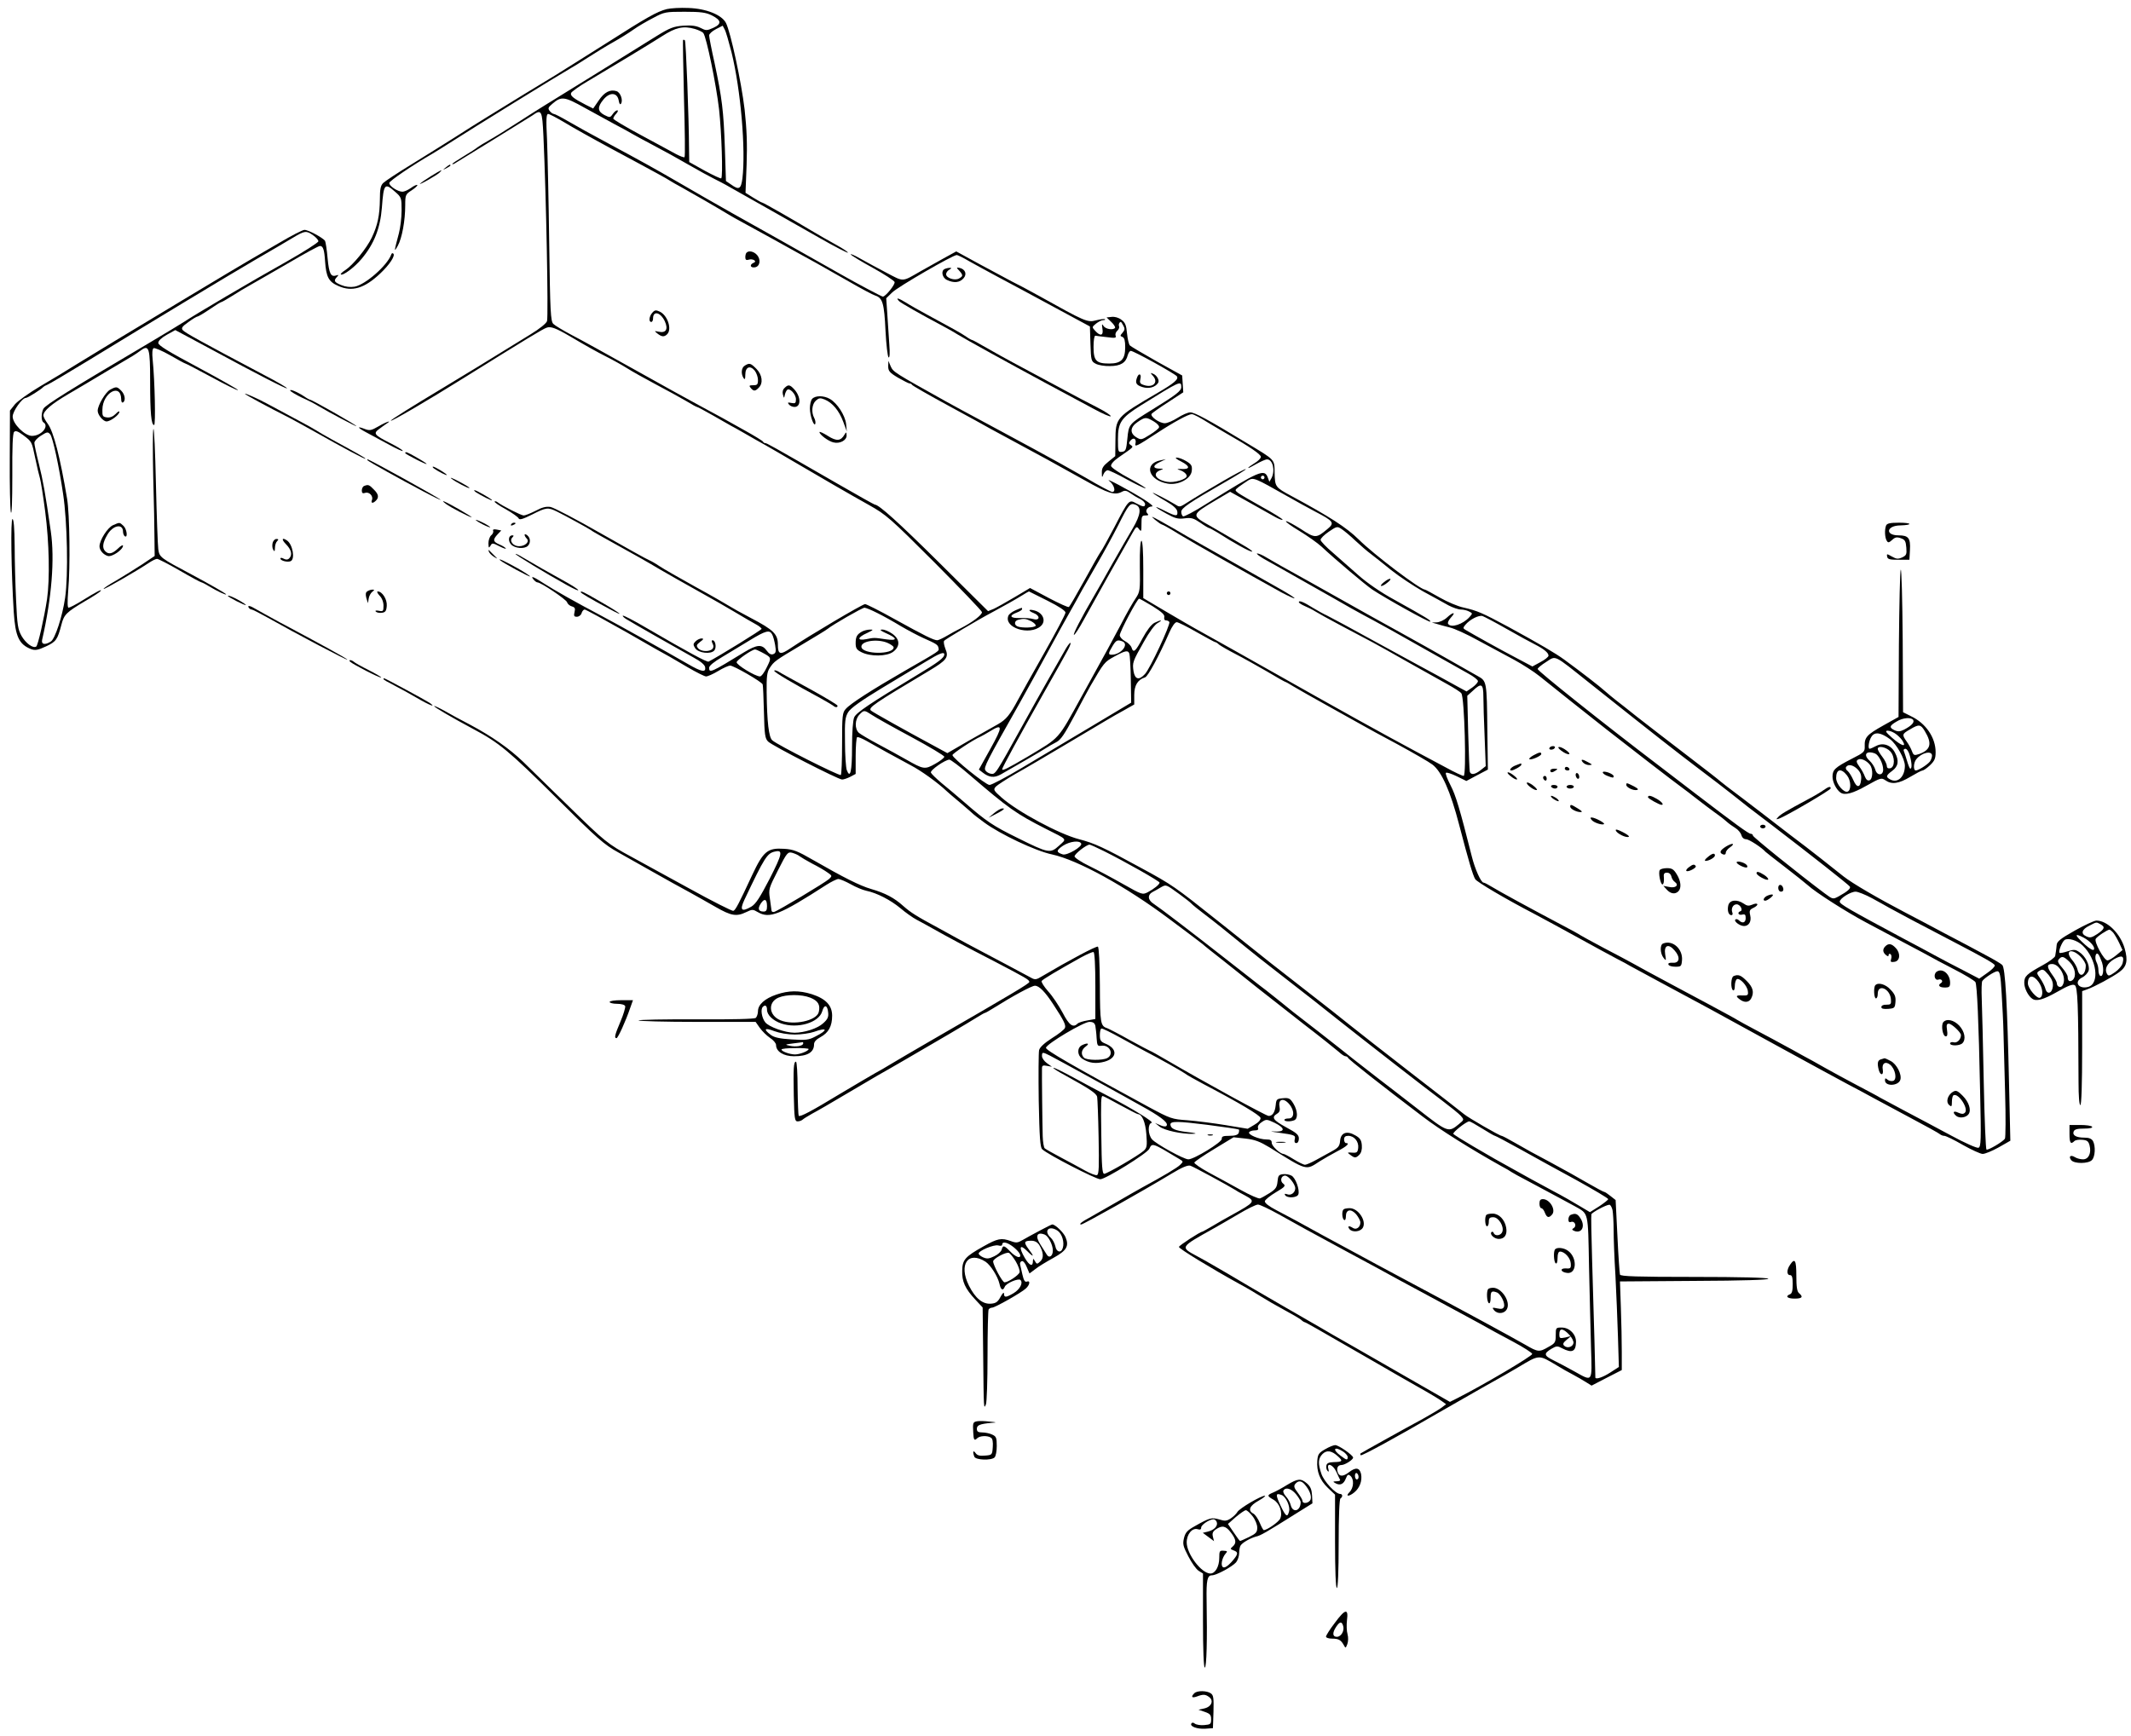 <?xml version="1.0" standalone="no"?>
<!DOCTYPE svg PUBLIC "-//W3C//DTD SVG 20010904//EN"
 "http://www.w3.org/TR/2001/REC-SVG-20010904/DTD/svg10.dtd">
<svg version="1.0" xmlns="http://www.w3.org/2000/svg"
 width="1178pt" height="960pt" viewBox="0 0 1178 960"
 preserveAspectRatio="xMidYMid meet">
<g transform="translate(0,960) scale(0.1,-0.1)"
fill="#000000" stroke="none">
<path d="M3687 9550 c-55 -14 -110 -45 -337 -190 -113 -71 -239 -151 -280
-176 -41 -25 -120 -73 -176 -107 -55 -34 -143 -88 -195 -120 -52 -32 -137 -85
-189 -119 -52 -33 -158 -99 -234 -146 -77 -47 -148 -94 -158 -104 -14 -14 -18
-34 -18 -90 -1 -87 -12 -143 -45 -212 -28 -59 -104 -152 -147 -180 -16 -10
-27 -21 -24 -23 10 -10 76 39 115 86 69 82 103 169 112 283 10 133 15 139 74
87 34 -30 35 -33 35 -103 0 -39 -7 -96 -15 -126 -27 -102 -28 -108 -6 -69 23
42 41 138 41 224 0 58 2 61 36 83 20 13 33 26 31 29 -3 3 -19 -4 -35 -16 -17
-12 -38 -21 -47 -21 -27 0 -76 33 -73 49 3 12 124 95 238 161 19 11 65 40 101
63 126 81 594 370 659 407 19 11 67 40 105 65 39 25 99 62 135 82 36 20 86 51
111 69 25 18 75 47 110 65 61 33 69 34 174 34 90 0 117 -4 150 -20 53 -27 56
-47 8 -69 -36 -16 -40 -16 -71 0 -24 12 -51 15 -95 12 -54 -4 -74 -12 -147
-57 -107 -67 -547 -340 -618 -383 -30 -18 -100 -63 -156 -99 -57 -37 -125 -79
-152 -94 -27 -15 -56 -33 -64 -39 -8 -7 -43 -30 -77 -50 -35 -21 -63 -40 -63
-42 0 -3 6 -2 13 2 37 22 406 250 429 265 52 37 55 31 62 -113 15 -323 28
-990 20 -1023 -3 -12 -41 -43 -92 -74 -194 -120 -403 -248 -497 -304 -150 -90
-275 -168 -275 -173 0 -8 213 117 400 234 361 225 439 272 461 280 23 9 52 -2
129 -47 93 -55 145 -84 200 -112 36 -18 88 -47 115 -64 28 -18 100 -58 160
-90 61 -32 135 -73 166 -91 31 -19 59 -34 62 -34 4 0 44 -22 90 -48 47 -27 91
-52 98 -56 8 -4 39 -21 70 -39 31 -18 87 -50 125 -71 38 -22 94 -54 124 -72
149 -88 355 -207 445 -257 94 -53 115 -71 360 -316 143 -144 261 -267 263
-275 3 -15 -55 -58 -118 -90 -19 -9 -53 -28 -75 -41 -22 -13 -46 -24 -53 -25
-20 0 -67 23 -237 117 -82 46 -156 83 -163 83 -14 0 -313 -177 -409 -242 -60
-41 -73 -38 -73 18 0 58 -23 81 -151 148 -52 27 -105 57 -119 66 -14 9 -97 57
-185 105 -88 49 -178 100 -200 115 -22 15 -47 29 -57 33 -9 3 -128 69 -265
147 -136 78 -262 144 -280 147 -23 4 -47 -2 -82 -21 -28 -14 -57 -26 -66 -26
-14 0 -118 53 -143 72 -7 6 -15 8 -18 5 -3 -3 24 -22 61 -42 37 -21 69 -44 72
-51 4 -10 22 -5 74 21 79 40 87 41 137 17 47 -23 174 -93 187 -102 11 -9 48
-29 190 -108 55 -30 118 -66 140 -79 37 -23 236 -136 330 -188 22 -12 81 -46
132 -76 50 -30 105 -62 122 -71 17 -9 31 -21 31 -25 0 -6 -242 -155 -293 -181
-9 -4 -110 50 -345 187 -68 40 -126 70 -129 67 -3 -2 6 -11 19 -19 28 -18 288
-166 373 -213 39 -21 61 -40 63 -53 5 -31 -20 -26 -96 18 -123 71 -386 218
-477 266 -149 79 -259 141 -318 179 -60 39 -77 45 -57 21 7 -8 16 -15 21 -15
19 0 159 -94 164 -110 3 -10 15 -20 27 -23 16 -5 19 -11 14 -31 -5 -21 -3 -26
13 -26 11 0 23 9 26 20 3 11 11 20 17 20 6 0 110 -57 232 -126 121 -70 227
-130 236 -134 8 -5 54 -31 101 -59 48 -28 94 -51 102 -51 9 0 39 13 67 30 28
17 58 30 66 30 20 0 174 -89 180 -104 2 -6 5 -75 7 -154 3 -125 6 -145 23
-162 23 -23 388 -210 409 -210 9 0 29 7 45 15 l30 16 0 99 c0 54 4 101 8 104
5 3 28 -7 53 -21 56 -32 155 -87 243 -134 58 -30 152 -98 200 -144 6 -6 40
-35 76 -65 36 -30 67 -58 70 -61 3 -3 30 -24 60 -46 88 -65 284 -158 375 -177
143 -31 407 -176 650 -358 94 -70 176 -132 183 -138 7 -7 61 -50 120 -96 59
-47 143 -114 187 -149 44 -35 157 -123 250 -196 94 -72 181 -142 196 -155 14
-13 30 -24 36 -24 6 0 13 -4 15 -9 3 -9 186 -153 413 -325 94 -72 270 -182
435 -274 25 -13 50 -28 55 -32 6 -4 48 -28 95 -52 152 -81 214 -115 255 -137
78 -44 73 -25 79 -336 4 -154 8 -355 11 -447 6 -195 11 -188 -93 -130 -37 21
-89 48 -115 61 -53 26 -55 37 -10 64 27 16 33 16 59 2 54 -28 75 -18 76 35 1
42 -36 80 -79 80 -32 0 -33 -1 -33 -42 0 -39 -3 -45 -40 -65 -51 -30 -58 -29
-127 11 -71 41 -351 193 -648 351 -121 65 -245 131 -275 148 -123 66 -298 161
-340 185 -25 13 -76 41 -113 60 -44 23 -67 41 -65 51 2 8 29 30 61 49 51 30
55 36 41 47 -20 14 -13 45 10 45 18 0 56 -47 56 -70 0 -24 -24 -42 -45 -33
-13 4 -16 3 -11 -5 11 -18 66 -15 73 4 9 24 -15 92 -38 104 -11 6 -32 10 -47
8 -23 -3 -27 -8 -30 -41 -3 -31 -10 -42 -43 -63 -22 -14 -47 -28 -54 -30 -7
-3 -55 18 -107 47 -51 28 -130 72 -176 96 -46 25 -81 50 -80 55 2 6 52 40 110
75 l107 65 65 -7 c53 -6 79 -16 134 -49 210 -131 199 -128 277 -77 22 14 66
39 98 56 53 27 71 45 47 45 -5 0 -10 9 -10 20 0 14 7 20 23 20 33 0 59 -32 55
-67 -3 -24 -7 -28 -33 -26 -28 2 -29 1 -11 -12 25 -19 31 -19 51 1 10 11 15
29 13 52 -2 28 -10 40 -35 54 -47 28 -81 16 -85 -29 -2 -29 -10 -39 -43 -57
-22 -12 -62 -34 -89 -49 -27 -15 -55 -27 -62 -27 -8 0 -36 14 -62 30 -27 17
-53 30 -57 30 -18 0 -65 43 -65 61 0 15 -7 19 -30 19 -40 0 -103 27 -95 40 3
5 17 10 30 10 17 0 23 4 19 14 -3 9 5 22 21 32 25 17 28 16 71 -4 61 -30 59
-52 -3 -48 -27 2 -16 -1 22 -6 94 -13 98 -15 92 -38 -3 -13 0 -20 9 -20 8 0
14 10 14 25 0 20 -12 31 -70 62 -73 40 -83 55 -51 75 15 9 18 19 14 40 -8 42
23 50 54 13 31 -36 28 -80 -4 -79 -13 0 -23 -3 -23 -8 0 -9 31 -11 54 -2 22 8
20 52 -4 92 -18 29 -25 33 -58 30 -34 -3 -37 -6 -40 -38 -4 -39 -17 -60 -39
-60 -14 0 -359 189 -559 306 -51 30 -94 54 -97 54 -2 0 -52 27 -111 59 -58 33
-115 62 -125 66 -38 12 -40 27 -41 238 -1 120 -5 209 -11 213 -8 5 -162 -77
-309 -164 -31 -19 -39 -20 -60 -8 -110 59 -170 91 -265 141 -60 32 -123 65
-140 75 -16 9 -61 34 -100 55 -130 70 -160 89 -202 126 -50 45 -99 71 -178 94
-62 18 -151 63 -320 160 -85 49 -109 59 -160 62 -92 6 -115 -13 -177 -145 -73
-157 -92 -194 -104 -198 -5 -3 -118 54 -250 127 -131 72 -273 149 -314 172
-130 70 -147 84 -342 275 -105 103 -221 215 -256 250 -76 73 -173 141 -293
205 -47 24 -111 59 -142 77 -31 17 -57 29 -57 26 0 -6 94 -61 215 -126 145
-77 197 -121 458 -379 230 -229 267 -261 345 -304 48 -27 125 -70 172 -97 110
-62 151 -85 225 -125 33 -18 96 -54 140 -79 87 -50 116 -55 170 -29 33 16 37
16 64 0 65 -38 122 -15 378 150 28 18 59 33 67 33 9 0 40 -13 69 -29 28 -16
67 -32 86 -36 59 -12 135 -52 188 -96 28 -24 69 -53 90 -64 21 -11 63 -34 93
-51 78 -44 173 -95 340 -181 170 -89 190 -100 190 -112 0 -9 -89 -62 -555
-331 -88 -51 -182 -106 -210 -123 -27 -17 -68 -40 -90 -52 -22 -12 -107 -63
-190 -112 -160 -97 -222 -130 -230 -122 -2 3 -5 71 -6 152 0 81 -4 147 -9 147
-13 0 -15 -37 -12 -188 3 -126 5 -142 21 -142 9 0 21 4 27 9 5 5 29 20 54 34
25 13 108 61 185 107 77 45 156 92 175 103 19 10 89 51 155 89 66 39 174 102
240 140 66 39 137 81 157 94 21 13 40 24 43 24 3 0 22 11 43 24 110 69 215
126 233 126 23 0 56 -33 102 -104 57 -87 70 -113 64 -129 -3 -9 -36 -35 -72
-57 -42 -27 -67 -50 -71 -66 -3 -13 -4 -139 -2 -280 4 -203 8 -258 19 -268 30
-29 297 -166 321 -166 29 0 259 143 271 168 16 34 15 35 166 -56 23 -14 23
-14 5 -32 -17 -17 -91 -61 -209 -125 -22 -12 -85 -48 -140 -80 -55 -32 -120
-69 -145 -83 -52 -28 -69 -42 -53 -42 11 0 332 180 501 282 56 34 88 47 102
43 17 -5 208 -109 250 -135 8 -6 32 -19 53 -30 59 -32 56 -36 -78 -110 -27
-15 -74 -41 -103 -59 -29 -17 -54 -31 -56 -31 -11 0 -128 -76 -129 -84 -2 -9
179 -119 333 -204 36 -19 90 -51 120 -70 30 -19 89 -53 130 -75 41 -22 82 -46
91 -53 8 -8 18 -14 20 -14 5 0 48 -24 384 -218 72 -42 180 -104 240 -138 61
-34 121 -70 134 -80 l25 -18 -27 -20 c-15 -11 -61 -38 -102 -61 -97 -52 -339
-187 -344 -191 -2 -2 -2 -7 1 -10 6 -5 201 102 423 231 50 29 162 93 250 143
88 49 176 99 195 111 122 73 114 72 215 12 28 -17 68 -40 90 -51 22 -12 54
-30 71 -41 l32 -20 83 43 84 43 0 100 c0 55 -2 165 -5 245 l-5 145 413 3 c269
1 411 6 407 12 -4 6 -155 10 -411 10 -315 0 -406 3 -409 13 -2 6 -9 102 -14
212 l-10 200 -28 22 c-16 13 -31 23 -35 23 -4 0 -45 22 -90 48 -46 27 -139 79
-208 116 -69 36 -156 84 -193 106 -38 22 -72 40 -76 40 -11 0 -186 101 -208
120 -10 9 -142 111 -293 228 -151 117 -304 237 -340 266 -36 29 -139 111 -230
181 -180 140 -201 156 -495 391 -241 192 -255 202 -425 294 -212 116 -260 138
-345 160 -111 29 -338 151 -428 230 -45 40 -47 44 -32 61 9 9 58 41 108 70 51
28 172 100 270 158 256 152 256 153 325 191 l62 35 0 52 c0 54 19 85 60 98 16
5 76 116 134 248 15 34 31 57 41 57 8 0 58 -25 110 -55 53 -30 99 -55 102 -55
4 0 14 -6 22 -14 9 -7 50 -31 91 -52 41 -21 119 -65 173 -96 53 -32 100 -58
102 -58 3 0 22 -11 43 -24 20 -12 116 -67 212 -120 96 -54 182 -102 190 -106
8 -5 87 -48 175 -95 88 -48 175 -98 193 -112 51 -38 100 -148 148 -333 53
-203 76 -280 89 -301 10 -16 169 -110 325 -191 47 -25 156 -84 243 -132 87
-48 184 -101 215 -117 32 -16 64 -34 72 -39 13 -7 273 -148 445 -240 33 -18
197 -108 365 -200 168 -92 346 -189 395 -215 50 -26 113 -60 140 -75 28 -15
120 -64 205 -110 85 -45 159 -86 164 -91 6 -5 16 -9 24 -9 8 0 54 -22 102 -50
48 -27 98 -50 110 -50 13 0 52 16 88 36 l65 37 -7 306 c-10 456 -21 651 -38
666 -7 7 -49 32 -93 55 -44 24 -147 79 -230 122 -82 44 -177 94 -210 111 -155
81 -294 162 -345 202 -91 72 -175 139 -206 162 -66 50 -112 85 -170 130 -34
27 -115 88 -180 138 -66 49 -121 92 -124 95 -3 4 -88 70 -190 148 -102 78
-224 172 -271 209 -47 38 -100 79 -118 93 -18 14 -44 36 -59 49 -27 25 -132
106 -225 174 -48 35 -133 85 -307 180 -147 79 -172 90 -250 108 -30 6 -89 31
-131 55 -42 24 -79 44 -82 44 -26 0 -284 195 -367 278 -66 65 -162 127 -370
239 -91 49 -92 51 -94 128 -1 77 6 69 -155 166 -213 129 -287 169 -311 169
-14 0 -45 -14 -70 -30 -25 -16 -57 -30 -71 -30 -30 0 -82 37 -73 52 4 5 44 34
91 64 l84 55 -3 46 -3 47 -139 77 c-76 43 -144 83 -150 89 -6 6 -13 36 -16 67
-4 45 -10 60 -31 75 -15 12 -37 18 -54 16 l-28 -3 26 -25 c14 -13 23 -28 21
-32 -9 -15 -53 -8 -64 10 -9 14 -10 11 -6 -15 7 -39 -11 -44 -40 -12 -19 21
-18 21 5 40 13 10 30 19 39 19 8 0 13 2 10 5 -3 3 -25 0 -49 -6 -48 -13 -59
-8 -319 137 -52 29 -118 64 -147 78 -28 15 -109 58 -179 96 l-128 70 -71 -39
c-38 -21 -95 -53 -125 -70 -106 -61 -92 -60 -188 -10 -48 25 -114 61 -146 79
-33 19 -57 29 -53 23 4 -6 58 -39 122 -74 63 -35 117 -70 120 -78 5 -13 -50
-81 -65 -81 -6 0 -144 73 -235 125 -271 153 -465 263 -595 335 -85 48 -220
125 -300 172 -131 76 -209 119 -380 211 -110 59 -166 90 -232 128 -36 21 -71
39 -76 39 -5 0 -16 7 -23 16 -11 14 -10 20 14 40 50 43 66 41 179 -22 57 -31
132 -72 168 -92 36 -19 79 -42 95 -52 17 -10 71 -39 120 -65 50 -26 135 -73
190 -105 55 -32 118 -66 140 -77 22 -11 63 -32 90 -48 153 -86 368 -208 498
-282 82 -47 151 -82 154 -80 2 3 -26 22 -64 43 -37 20 -99 56 -138 79 -103 62
-266 155 -272 155 -3 0 -25 12 -49 27 l-43 27 6 156 c4 113 1 195 -11 305 -18
152 -77 426 -103 478 -23 45 -110 80 -208 83 -44 2 -97 -1 -118 -6z m357 -240
c51 -208 79 -537 60 -697 -8 -59 -19 -65 -63 -33 l-28 19 -6 183 c-7 207 -16
276 -57 470 -17 75 -30 144 -30 152 0 9 17 24 38 35 l37 19 11 -21 c7 -12 23
-69 38 -127z m-203 130 c20 -6 42 -16 47 -23 17 -21 71 -283 87 -422 14 -128
22 -371 12 -381 -2 -3 -43 16 -91 42 l-86 48 -1 70 c-1 178 -17 597 -23 603
-3 3 -8 4 -10 2 -2 -2 1 -148 5 -323 5 -175 7 -322 3 -325 -3 -3 -24 5 -47 17
-23 13 -111 60 -194 105 -84 45 -153 86 -153 91 0 5 7 18 17 28 9 10 11 18 5
18 -6 0 -17 -9 -25 -21 -14 -20 -16 -20 -46 -5 -38 20 -40 44 -5 86 35 42 76
39 84 -5 3 -19 8 -26 13 -18 12 19 -3 62 -25 69 -35 11 -67 -5 -98 -51 l-31
-45 -42 21 c-68 35 -86 50 -80 65 3 7 44 37 92 65 112 66 349 209 411 249 76
49 117 58 181 40z m-722 -516 c42 -26 162 -93 266 -149 105 -56 217 -117 250
-135 33 -18 65 -36 70 -40 6 -4 35 -21 65 -37 58 -32 198 -113 259 -150 20
-12 43 -25 51 -29 8 -4 96 -53 195 -107 99 -55 205 -114 235 -130 30 -17 111
-63 180 -102 69 -40 135 -75 148 -79 41 -13 50 -43 57 -194 4 -78 12 -145 17
-148 6 -4 8 23 4 72 -3 44 -8 119 -11 167 l-6 88 33 32 c31 31 335 207 357
207 5 0 36 -15 68 -34 32 -18 105 -58 163 -89 58 -31 195 -104 305 -164 l200
-108 3 -96 c3 -92 4 -97 29 -110 14 -8 50 -14 79 -13 58 0 88 18 98 60 4 13
11 24 17 24 16 0 246 -127 255 -141 10 -16 -14 -37 -108 -92 -231 -135 -231
-136 -232 -265 l-1 -84 -37 -30 c-30 -24 -38 -37 -37 -61 0 -29 1 -30 9 -9 5
12 16 22 23 22 8 0 55 -22 105 -50 50 -27 97 -50 104 -50 7 0 -32 24 -87 54
-55 29 -101 60 -103 69 -2 10 14 29 43 49 84 58 82 56 66 67 -12 8 -12 12 -2
25 17 20 34 10 28 -15 -6 -23 5 -18 118 56 93 61 174 105 193 105 11 0 44 -18
107 -57 11 -7 49 -29 85 -50 127 -72 190 -115 190 -129 0 -8 -16 -24 -35 -35
-19 -12 -35 -23 -35 -26 0 -3 20 7 44 21 25 14 51 26 60 26 32 0 46 -62 25
-103 l-12 -21 -8 22 c-19 52 -44 41 -342 -145 -64 -41 -122 -71 -127 -68 -6 3
-10 15 -10 25 0 21 45 51 238 162 68 39 121 72 119 74 -5 6 -210 -112 -344
-197 -20 -12 -26 -12 -45 1 -41 25 -133 73 -125 64 4 -4 36 -25 70 -44 42 -24
63 -43 65 -58 4 -28 -7 -28 -68 3 -69 35 -63 24 8 -15 47 -26 64 -31 100 -26
37 5 50 1 87 -24 24 -17 46 -30 50 -30 3 0 22 -11 43 -23 94 -60 179 -107 193
-107 8 0 -17 18 -56 40 -38 22 -77 45 -85 50 -8 5 -48 28 -88 51 -109 61 -109
61 30 144 l78 46 97 -54 c54 -30 119 -67 146 -82 26 -15 47 -23 47 -18 0 4
-51 36 -113 70 -61 34 -121 69 -132 77 -20 16 -20 16 4 35 14 10 37 26 51 35
30 17 33 16 215 -87 44 -25 114 -64 156 -86 102 -53 108 -62 67 -96 -62 -52
-68 -52 -147 0 -40 25 -76 45 -82 43 -5 -2 28 -26 73 -53 46 -28 101 -67 123
-87 78 -73 241 -210 280 -237 72 -48 316 -184 321 -178 6 6 -17 20 -200 122
-72 39 -150 93 -195 133 -42 37 -106 94 -143 126 -38 32 -68 64 -68 71 0 8 20
28 45 45 44 30 47 31 71 15 14 -9 49 -38 77 -65 29 -27 66 -59 84 -72 17 -13
68 -53 112 -89 45 -36 125 -89 178 -119 54 -29 117 -64 140 -77 23 -12 54 -23
68 -23 15 0 35 -5 46 -11 20 -10 20 -11 2 -31 -36 -40 -103 -62 -118 -37 -4 6
3 21 16 35 30 32 11 31 -23 -1 -15 -14 -40 -25 -55 -26 l-28 -1 25 -7 c14 -5
47 -13 73 -20 27 -6 99 -39 160 -73 62 -33 150 -81 197 -106 46 -25 110 -66
141 -91 31 -25 103 -83 160 -128 57 -45 152 -120 211 -167 115 -90 364 -283
426 -328 20 -15 42 -31 47 -36 18 -15 127 -97 149 -112 11 -8 30 -23 41 -33
11 -10 33 -26 48 -35 15 -9 30 -27 33 -39 4 -14 14 -23 26 -23 16 0 87 -46
108 -70 3 -3 50 -40 106 -83 55 -42 112 -88 127 -101 42 -39 213 -148 322
-206 55 -29 154 -82 220 -117 66 -35 127 -67 135 -72 8 -5 66 -36 128 -68 63
-32 117 -65 122 -73 9 -18 18 -210 26 -607 6 -268 5 -303 -9 -309 -9 -3 -73
25 -154 69 -76 41 -187 100 -248 132 -60 32 -123 66 -140 75 -16 10 -75 41
-130 70 -55 29 -134 72 -175 95 -41 24 -100 56 -130 72 -30 17 -75 42 -100 55
-25 14 -90 49 -145 78 -55 29 -104 56 -110 60 -5 4 -75 42 -155 85 -80 43
-176 94 -215 115 -108 58 -166 89 -210 114 -22 12 -94 51 -160 85 -66 35 -124
67 -130 71 -5 4 -50 29 -100 55 -178 94 -350 188 -387 211 -21 13 -42 24 -47
24 -14 0 -48 76 -65 145 -67 266 -89 338 -117 392 -18 35 -30 66 -26 70 4 4
31 -5 60 -19 l53 -26 60 32 59 31 -3 215 c-3 277 -3 274 -55 303 -23 13 -96
55 -162 92 -66 38 -181 102 -255 143 -74 41 -153 85 -175 97 -260 146 -458
257 -495 277 -25 14 -61 35 -80 46 -19 12 -42 22 -50 22 -8 0 8 -13 35 -29 28
-15 133 -75 234 -132 101 -57 214 -121 250 -142 36 -20 92 -51 123 -67 32 -17
151 -83 265 -148 115 -65 232 -131 261 -147 28 -15 52 -34 52 -41 0 -7 -14
-23 -31 -35 l-32 -22 -46 25 c-25 14 -75 41 -111 61 -36 19 -182 99 -325 177
-143 79 -273 149 -290 157 -16 7 -50 26 -75 41 -54 34 -80 44 -80 33 0 -5 15
-14 33 -22 17 -7 43 -20 57 -29 14 -9 79 -45 145 -80 66 -35 143 -76 170 -90
28 -15 118 -65 200 -112 83 -47 180 -101 216 -121 36 -20 71 -42 77 -50 18
-21 29 -457 13 -457 -7 0 -52 21 -99 47 -48 26 -121 65 -163 87 -207 111 -398
217 -839 466 -103 58 -227 128 -335 188 -55 30 -153 87 -217 125 l-118 70 0
159 c0 99 -4 158 -10 158 -6 0 -10 -52 -9 -140 2 -134 1 -142 -23 -178 -14
-20 -52 -86 -83 -147 -32 -60 -66 -123 -75 -140 -9 -16 -72 -131 -140 -254
-136 -247 -117 -225 -300 -335 -109 -64 -140 -80 -140 -69 0 9 95 183 225 413
67 118 130 230 139 248 29 56 10 47 -21 -10 -16 -29 -57 -100 -90 -158 -33
-58 -96 -170 -140 -250 -152 -275 -150 -272 -176 -268 -11 2 -25 10 -30 19
-10 16 6 47 191 374 42 75 96 173 187 340 21 39 58 106 83 150 25 44 59 105
75 135 17 30 57 100 89 155 32 55 81 145 109 200 59 118 66 126 97 114 33 -13
28 -55 -16 -130 -21 -35 -71 -122 -112 -194 -40 -71 -87 -155 -105 -185 -67
-114 -116 -210 -108 -210 5 0 29 37 54 83 50 91 227 407 267 476 23 41 26 43
38 26 13 -17 14 -14 14 28 0 42 2 47 22 47 17 0 19 3 10 12 -14 14 2 38 27 38
9 0 -11 17 -44 38 -82 52 -226 128 -192 102 27 -22 37 -60 15 -60 -6 0 -73 35
-147 79 -75 43 -201 113 -281 156 -80 43 -163 88 -185 100 -22 12 -80 43 -130
70 -49 26 -128 69 -175 95 -285 159 -292 163 -306 194 l-13 31 -1 -30 c0 -26
7 -35 54 -63 30 -17 59 -32 64 -32 6 0 12 -4 14 -8 2 -4 92 -56 201 -115 109
-59 214 -117 233 -128 20 -11 75 -41 122 -66 131 -70 242 -131 394 -216 135
-76 170 -87 210 -66 16 9 26 7 47 -8 14 -10 38 -25 54 -32 15 -8 27 -20 27
-28 0 -18 -12 -16 -49 4 -40 23 -42 20 -121 -132 -35 -66 -68 -127 -75 -135
-6 -8 -47 -79 -90 -158 -43 -78 -82 -145 -86 -148 -5 -3 -55 20 -112 50 l-103
55 -84 -50 c-47 -28 -99 -57 -116 -65 l-32 -13 -267 265 c-231 229 -337 324
-359 324 -3 0 -96 52 -207 116 -377 217 -390 224 -399 224 -5 0 -10 4 -12 8
-1 4 -50 34 -108 66 -58 32 -112 62 -120 67 -8 4 -62 34 -120 65 -58 31 -222
122 -365 202 -143 80 -298 166 -345 190 -47 25 -92 52 -101 61 -15 14 -18 66
-23 446 -3 237 -9 494 -12 573 -6 112 -4 142 6 142 7 0 47 -21 89 -46z m3091
-1125 c9 -16 8 -24 -5 -39 -14 -16 -14 -18 0 -23 11 -5 15 -21 15 -57 0 -67
-22 -90 -88 -90 -72 0 -87 15 -87 92 0 36 4 62 10 62 6 -1 34 -5 64 -8 45 -6
53 -5 48 8 -3 8 1 20 9 27 8 7 13 18 10 25 -4 10 2 24 10 24 2 0 8 -9 14 -21z
m320 -339 c0 -21 -26 -42 -161 -125 -130 -80 -129 -80 -137 -160 -6 -62 -9
-70 -29 -73 -22 -3 -23 0 -23 69 0 94 17 119 129 189 214 133 221 137 221 100z
m-152 -190 c19 -11 32 -26 29 -33 -2 -7 -25 -25 -51 -41 -46 -29 -49 -29 -74
-14 -38 23 -35 57 7 85 41 28 47 28 89 3z m612 -310 c0 -5 -4 -10 -10 -10 -5
0 -10 5 -10 10 0 6 5 10 10 10 6 0 10 -4 10 -10z m-1200 -681 c64 -32 100 -56
100 -66 0 -9 -53 -109 -117 -222 -64 -113 -130 -231 -146 -261 -45 -84 -65
-108 -110 -134 -23 -13 -95 -54 -161 -91 l-119 -69 -81 44 c-147 79 -331 182
-341 191 -17 16 12 36 322 221 97 58 109 74 89 121 -7 19 -11 38 -7 44 6 8
179 112 270 160 65 35 122 67 161 91 19 12 36 22 38 22 1 0 47 -23 102 -51z
m582 -31 c51 -32 68 -48 64 -60 -2 -11 1 -18 9 -18 8 0 16 -4 19 -9 8 -12
-108 -261 -135 -288 -33 -36 -55 -30 -63 16 -7 48 -5 53 58 164 28 51 60 94
75 102 34 19 18 19 -18 1 -18 -10 -41 -41 -65 -85 -39 -74 -51 -84 -61 -51 -4
11 -20 27 -36 35 -16 9 -29 23 -29 33 0 19 97 202 107 202 3 0 37 -19 75 -42z
m-1523 -37 c31 -15 90 -48 131 -73 41 -24 98 -54 125 -66 72 -32 80 -37 83
-55 4 -18 10 -13 -188 -127 -180 -104 -299 -180 -325 -210 -18 -20 -20 -36
-20 -190 0 -93 -3 -171 -7 -175 -7 -7 -351 166 -379 192 -19 16 -29 100 -31
265 -1 88 2 112 17 135 24 36 27 39 180 130 72 43 135 81 140 86 25 21 191
117 204 117 7 0 39 -13 70 -29z m3481 -89 c63 -36 133 -74 155 -85 49 -25 75
-46 75 -62 0 -7 -20 -23 -45 -36 l-44 -24 -98 52 c-84 44 -222 121 -273 151
-13 8 -13 11 0 27 25 30 74 55 95 49 11 -4 72 -36 135 -72z m-4062 -29 c6 -10
13 -37 17 -60 6 -36 4 -44 -11 -50 -12 -4 -23 2 -36 20 -26 36 -53 34 -124 -9
-184 -113 -194 -117 -194 -86 0 11 27 33 73 60 39 24 108 65 152 92 87 53 109
59 123 33z m1936 -39 c40 -15 -7 -74 -59 -74 -20 0 -19 8 5 48 20 33 27 36 54
26z m-1996 -59 c58 -31 58 -29 31 -84 -13 -28 -30 -51 -38 -51 -26 0 -132 65
-129 79 3 13 82 68 101 70 4 1 20 -6 35 -14z m2035 -9 c3 -8 7 -73 8 -143 l2
-128 -224 -134 c-123 -73 -295 -176 -381 -227 -87 -52 -167 -94 -178 -94 -21
0 -204 148 -205 165 0 9 117 86 155 102 8 4 32 17 53 30 71 44 71 27 2 -97
l-64 -115 22 -17 c35 -27 63 -30 99 -10 79 45 223 128 247 144 14 9 41 25 59
34 26 13 46 43 102 148 38 72 77 145 87 162 76 131 78 134 133 164 62 34 76
36 83 16z m-1023 -4 c0 -19 -32 -43 -155 -117 -252 -152 -332 -205 -343 -231
-7 -15 -12 -80 -12 -164 0 -136 -10 -178 -29 -128 -5 13 -10 84 -10 157 -2
116 1 136 18 164 14 22 71 63 185 132 92 55 201 121 244 147 75 46 102 56 102
40z m3565 -157 c381 -303 490 -388 605 -475 69 -52 150 -114 180 -138 83 -66
95 -76 226 -175 209 -160 424 -329 430 -339 6 -10 -13 -27 -62 -54 -32 -17
-32 -17 -78 17 -143 107 -396 311 -396 319 0 6 -6 10 -12 10 -12 0 -87 55
-299 217 -52 40 -146 112 -209 160 -309 235 -670 523 -670 534 0 5 21 23 47
39 56 36 37 45 238 -115z m-585 -77 c0 -35 3 -135 7 -224 l6 -160 -28 -22
c-31 -25 -54 -28 -60 -9 -2 6 -6 104 -9 216 l-5 204 31 28 c47 45 58 39 58
-33z m-3380 -101 c19 -13 117 -68 218 -122 100 -54 182 -103 182 -109 0 -6
-23 -24 -50 -39 -58 -33 -65 -31 -160 23 -36 20 -105 59 -155 85 -49 26 -98
55 -107 63 -24 21 -23 73 2 100 26 27 27 27 70 -1z m538 -330 c219 -188 259
-216 422 -299 125 -63 118 -54 74 -94 -48 -44 -58 -42 -229 43 -136 67 -172
91 -295 198 -41 35 -98 84 -127 107 -28 24 -54 49 -57 56 -6 13 78 71 102 72
7 0 57 -37 110 -83z m619 -382 c5 -17 -78 -66 -102 -59 -38 12 -37 22 1 48 39
25 94 31 101 11z m126 -41 c118 -59 307 -166 307 -174 0 -10 -31 -35 -65 -53
-30 -15 -32 -14 -135 44 -58 33 -142 78 -187 100 -46 22 -83 47 -83 54 0 14
66 65 83 65 4 0 40 -16 80 -36z m-1848 -152 c-55 -106 -77 -140 -102 -155 -54
-31 -65 -20 -38 38 113 238 126 258 170 267 44 10 40 -13 -30 -150z m165 124
c8 -6 40 -25 70 -41 30 -15 68 -37 83 -48 28 -19 28 -20 10 -37 -22 -20 -285
-178 -304 -182 -7 -2 -14 2 -14 7 -1 6 -5 35 -9 66 -8 53 -6 58 45 158 49 97
54 102 78 96 14 -4 33 -12 41 -19z m2100 -210 c30 -22 60 -45 65 -51 6 -7 39
-34 75 -61 58 -44 105 -82 234 -187 21 -18 104 -83 185 -146 80 -62 162 -126
181 -141 19 -15 80 -63 135 -107 145 -115 483 -378 578 -449 45 -34 91 -71
102 -83 19 -22 19 -22 -10 -46 -58 -48 -61 -47 -226 82 -84 65 -184 143 -224
173 -39 30 -98 76 -131 102 -32 26 -120 95 -194 153 -163 126 -140 108 -230
181 -41 33 -87 69 -101 79 -14 11 -95 74 -179 140 -195 153 -368 285 -403 308
-33 21 -35 50 -4 66 12 6 33 18 46 26 28 15 25 16 101 -39z m3828 -22 c37 -20
81 -45 97 -54 28 -16 178 -96 365 -193 157 -82 214 -114 217 -124 2 -6 -16
-25 -41 -42 l-45 -32 -88 46 c-48 24 -119 62 -158 83 -38 21 -115 62 -170 91
-306 164 -355 192 -355 206 0 17 59 55 88 55 12 0 53 -16 90 -36z m-6108 -45
c0 -22 -5 -29 -19 -29 -29 0 -34 16 -15 45 20 30 34 24 34 -16z m1815 -440 l0
-183 -44 -8 c-25 -4 -49 -12 -55 -18 -24 -24 -46 -9 -82 61 -21 39 -56 92 -80
118 -23 26 -39 52 -36 57 7 10 88 58 217 130 33 18 65 32 70 30 6 -2 10 -73
10 -187z m5010 -41 c4 -68 9 -163 10 -213 1 -49 5 -200 9 -335 4 -135 3 -250
-1 -256 -13 -18 -93 -65 -102 -60 -4 3 -11 171 -15 373 -4 202 -9 409 -11 458
-2 50 -1 95 3 101 13 18 67 53 83 54 14 0 18 -19 24 -122z m-5010 -180 c2 -13
6 -43 7 -68 3 -41 5 -45 26 -42 46 7 72 -47 33 -68 -27 -14 -114 -13 -129 2
-19 19 -14 45 10 62 25 18 8 22 -23 6 -26 -15 -24 -56 4 -74 37 -24 75 -29
123 -16 71 20 73 72 4 100 -25 10 -30 18 -30 46 0 18 3 35 8 37 4 3 54 -22
112 -54 58 -32 116 -64 130 -71 74 -38 207 -113 220 -123 8 -7 56 -34 105 -60
198 -104 310 -171 313 -186 2 -10 -11 -25 -34 -38 l-37 -22 -121 20 c-67 11
-161 23 -211 27 -87 6 -94 8 -220 76 -415 225 -566 312 -563 325 4 22 208 143
240 143 21 0 29 -6 33 -22z m-252 -164 c42 -21 426 -233 541 -298 86 -50 118
-78 103 -92 -4 -4 -19 -2 -34 5 l-28 12 25 -20 c27 -21 123 -42 186 -40 25 1
12 5 -35 10 -67 8 -90 19 -91 42 0 19 43 18 203 -2 94 -12 173 -24 175 -26 3
-2 2 -11 -1 -20 -5 -10 -20 -15 -51 -15 -35 0 -43 -3 -42 -17 1 -18 -153 -113
-185 -113 -25 0 -179 85 -201 111 -23 27 -24 86 -2 91 16 3 -106 79 -246 151
-47 24 -132 70 -189 101 -57 31 -106 55 -108 52 -3 -2 26 -21 64 -41 136 -75
174 -100 178 -120 2 -11 6 -112 8 -223 3 -163 2 -205 -9 -209 -7 -3 -37 9 -66
25 -29 16 -89 49 -133 72 -44 23 -84 46 -90 51 -5 5 -10 35 -11 67 -2 64 -5
347 -4 376 0 15 6 17 27 13 l28 -5 -28 20 c-15 11 -27 28 -27 39 0 23 3 23 43
3z m389 -274 c50 -27 94 -50 98 -50 23 0 42 -44 47 -112 5 -64 3 -75 -15 -91
-29 -26 -202 -127 -218 -127 -11 0 -14 41 -16 208 -3 202 -2 222 8 222 3 0 46
-22 96 -50z m2002 -130 c35 -22 66 -40 70 -40 3 0 66 -33 138 -73 73 -41 213
-118 311 -171 97 -54 177 -101 177 -106 0 -4 -23 -22 -50 -40 l-51 -32 -57 34
c-31 19 -97 57 -147 83 -49 27 -103 56 -120 65 -16 9 -57 32 -90 50 -103 57
-121 67 -230 131 -58 34 -108 65 -111 70 -5 8 72 69 88 69 5 0 37 -18 72 -40z
m-1125 -474 c123 -69 147 -82 376 -206 105 -56 237 -128 295 -160 58 -31 161
-87 230 -124 69 -37 161 -87 205 -111 44 -25 128 -71 187 -102 60 -32 108 -63
108 -69 0 -12 -271 -172 -415 -245 l-40 -20 -185 106 c-102 59 -257 148 -345
198 -88 50 -172 98 -186 107 -14 8 -111 64 -215 124 -104 60 -236 137 -294
172 -58 34 -134 78 -170 97 -98 53 -100 49 89 155 25 14 86 49 135 78 50 30
99 54 110 54 10 0 61 -24 115 -54z m1845 23 c3 -17 6 -67 6 -110 0 -43 4 -156
10 -251 5 -95 11 -248 14 -340 l5 -166 -48 -31 c-40 -26 -79 -39 -82 -28 0 1
-2 94 -5 207 -3 113 -9 313 -13 445 -4 132 -6 245 -4 251 4 11 80 52 99 53 6
1 14 -13 18 -30z m-240 -688 c15 -16 26 -37 24 -47 -4 -22 -35 -31 -52 -14 -8
9 -5 16 14 32 l25 21 -32 -8 c-31 -6 -33 -5 -33 19 0 34 20 33 54 -3z"/>
<path d="M4127 8203 c-4 -3 -7 -15 -7 -25 0 -14 5 -18 18 -14 23 8 50 -9 28
-17 -24 -10 -19 -29 7 -25 28 4 35 43 11 69 -17 19 -45 25 -57 12z"/>
<path d="M5223 8113 c-23 -9 -15 -49 12 -61 38 -18 70 -15 91 9 21 23 10 51
-22 58 -18 3 -18 2 -1 -16 22 -25 21 -30 -2 -43 -24 -13 -71 3 -71 24 0 8 8
20 18 25 13 8 14 10 2 10 -8 0 -21 -3 -27 -6z"/>
<path d="M4970 7935 c13 -12 111 -68 250 -142 25 -13 59 -33 75 -43 44 -27
285 -160 480 -265 94 -50 214 -115 268 -144 53 -29 97 -48 97 -42 0 6 -33 27
-72 47 -40 20 -125 65 -188 99 -63 34 -149 80 -190 102 -137 73 -208 113 -260
143 -28 16 -53 30 -56 30 -3 0 -18 8 -32 18 -27 19 -76 46 -222 125 -41 22
-92 51 -112 64 -43 26 -59 30 -38 8z"/>
<path d="M3606 7871 c-18 -20 -21 -51 -6 -51 6 0 10 9 10 19 0 45 41 35 65
-15 20 -44 7 -67 -34 -58 -25 5 -25 5 -7 -10 24 -19 38 -20 54 -4 28 28 2 105
-41 125 -21 10 -28 9 -41 -6z"/>
<path d="M4118 7579 c-20 -11 -23 -45 -8 -69 7 -11 10 -7 10 18 0 43 26 54 52
23 10 -13 18 -36 18 -52 0 -25 -4 -29 -26 -29 -22 0 -25 -2 -14 -15 16 -19 25
-19 44 1 26 25 20 72 -13 105 -32 32 -38 33 -63 18z"/>
<path d="M6374 7521 c32 -36 -2 -68 -53 -49 -19 6 -22 13 -17 33 7 27 -8 35
-18 9 -12 -31 -6 -43 29 -54 35 -11 70 -2 87 23 9 14 -7 43 -29 51 -15 6 -15
5 1 -13z"/>
<path d="M4337 7455 c-10 -9 -13 -23 -9 -37 6 -21 6 -22 10 -3 2 11 8 24 13
29 13 14 49 -23 49 -52 0 -21 -4 -24 -25 -20 -20 4 -23 3 -14 -8 6 -8 20 -14
31 -14 37 0 36 57 -2 98 -24 26 -33 27 -53 7z"/>
<path d="M4489 7394 c-7 -8 -12 -32 -12 -52 0 -41 23 -104 30 -85 2 7 0 21 -6
32 -17 31 -13 76 9 96 17 15 24 16 49 6 43 -18 79 -61 102 -122 l20 -54 -4 42
c-6 47 -48 113 -89 137 -34 20 -82 20 -99 0z"/>
<path d="M4530 7211 c0 -14 50 -51 77 -57 35 -9 73 11 73 38 -1 20 -2 21 -11
6 -21 -37 -44 -39 -93 -8 -25 16 -46 25 -46 21z"/>
<path d="M6530 7048 c50 -26 50 -44 0 -41 -19 1 -26 -1 -15 -4 24 -6 45 -22
45 -35 0 -18 -70 -39 -108 -32 -63 11 -84 46 -39 64 21 8 21 9 -5 9 -38 1 -35
19 5 37 l32 15 -30 -6 c-95 -19 -66 -111 40 -129 60 -10 129 27 133 71 3 28
-2 36 -30 53 -18 11 -42 20 -53 20 -12 0 -3 -8 25 -22z"/>
<path d="M6385 6726 c17 -14 33 -25 38 -26 4 0 47 -24 95 -54 77 -47 368 -212
565 -321 38 -20 70 -35 73 -33 2 3 -36 27 -84 54 -86 49 -154 87 -327 185 -49
27 -130 74 -180 102 -49 29 -117 68 -150 86 -53 29 -56 30 -30 7z"/>
<path d="M7649 6380 c-13 -10 -19 -19 -13 -20 7 0 22 9 35 20 13 10 19 19 13
20 -7 0 -22 -9 -35 -20z"/>
<path d="M6450 6320 c0 -5 5 -10 10 -10 6 0 10 5 10 10 0 6 -4 10 -10 10 -5 0
-10 -4 -10 -10z"/>
<path d="M8571 5471 c-7 -5 -9 -11 -4 -14 5 -3 15 -2 22 2 7 5 9 11 4 14 -5 3
-15 2 -22 -2z"/>
<path d="M8630 5450 c14 -11 32 -20 40 -20 10 0 7 7 -10 20 -14 11 -32 20 -40
20 -10 0 -7 -7 10 -20z"/>
<path d="M8477 5424 c-16 -9 -26 -18 -23 -21 7 -8 66 17 66 28 0 12 -10 11
-43 -7z"/>
<path d="M8750 5385 c7 -8 22 -15 34 -15 20 1 20 2 -4 15 -33 19 -46 19 -30 0z"/>
<path d="M8378 5368 c-23 -8 -40 -28 -23 -28 12 0 55 24 55 32 0 4 -1 8 -2 7
-2 0 -15 -5 -30 -11z"/>
<path d="M8650 5350 c0 -5 7 -10 16 -10 8 0 12 5 9 10 -3 6 -10 10 -16 10 -5
0 -9 -4 -9 -10z"/>
<path d="M8570 5340 c0 -13 11 -13 30 0 12 8 11 10 -7 10 -13 0 -23 -4 -23
-10z"/>
<path d="M8860 5329 c0 -5 12 -14 26 -19 31 -12 34 -12 34 -1 0 5 -13 14 -30
20 -19 6 -30 6 -30 0z"/>
<path d="M8349 5310 c13 -11 28 -20 35 -20 6 1 0 10 -13 20 -13 11 -28 20 -35
20 -6 -1 0 -10 13 -20z"/>
<path d="M8710 5316 c0 -8 5 -18 10 -21 6 -3 10 1 10 9 0 8 -4 18 -10 21 -5 3
-10 -1 -10 -9z"/>
<path d="M8530 5301 c0 -6 5 -13 10 -16 6 -3 10 1 10 9 0 9 -4 16 -10 16 -5 0
-10 -4 -10 -9z"/>
<path d="M8440 5271 c0 -13 48 -46 56 -38 3 2 -9 15 -25 27 -17 12 -31 17 -31
11z"/>
<path d="M8990 5260 c0 -13 38 -32 58 -28 12 3 7 8 -17 21 -40 20 -41 20 -41
7z"/>
<path d="M8575 5250 c3 -5 13 -10 21 -10 8 0 14 5 14 10 0 6 -9 10 -21 10 -11
0 -17 -4 -14 -10z"/>
<path d="M8660 5250 c0 -5 9 -10 20 -10 11 0 20 5 20 10 0 6 -9 10 -20 10 -11
0 -20 -4 -20 -10z"/>
<path d="M8584 5185 c11 -8 25 -15 30 -15 6 0 2 7 -8 15 -11 8 -25 15 -30 15
-6 0 -2 -7 8 -15z"/>
<path d="M9110 5192 c0 -7 63 -42 75 -42 15 0 1 17 -26 33 -33 19 -49 22 -49
9z"/>
<path d="M8680 5140 c0 -12 34 -30 57 -30 13 0 8 6 -15 20 -37 23 -42 24 -42
10z"/>
<path d="M8799 5066 c12 -15 60 -30 68 -22 6 6 -51 36 -68 36 -9 0 -9 -3 0
-14z"/>
<path d="M8932 5008 c6 -16 54 -41 71 -35 7 2 -8 14 -32 26 -29 15 -42 18 -39
9z"/>
<path d="M9542 4920 c-35 -22 -40 -35 -17 -44 9 -3 15 0 15 9 0 8 10 21 22 29
33 23 17 28 -20 6z"/>
<path d="M9439 4860 c-14 -11 -18 -19 -11 -20 19 0 52 19 52 30 0 16 -16 12
-41 -10z"/>
<path d="M9600 4832 c0 -11 51 -35 58 -27 3 3 1 9 -4 14 -14 14 -54 23 -54 13z"/>
<path d="M9336 4805 c-11 -8 -17 -17 -14 -20 8 -9 58 17 52 26 -7 12 -16 11
-38 -6z"/>
<path d="M9175 4789 c-9 -14 4 -79 15 -79 6 0 9 15 8 33 -3 26 1 32 17 32 12
0 21 -8 24 -20 2 -11 10 -25 19 -31 25 -18 5 -36 -31 -28 l-32 6 19 -21 c21
-23 46 -27 64 -9 18 18 14 57 -9 94 -17 28 -27 34 -54 34 -19 0 -37 -5 -40
-11z"/>
<path d="M9710 4772 c0 -12 56 -43 64 -35 3 4 -6 15 -21 25 -30 19 -43 22 -43
10z"/>
<path d="M9830 4691 c0 -12 6 -21 16 -21 9 0 14 7 12 17 -5 25 -28 28 -28 4z"/>
<path d="M9773 4649 c-22 -8 -32 -29 -15 -29 12 0 48 28 42 33 -3 3 -15 1 -27
-4z"/>
<path d="M9554 4595 c-7 -29 1 -55 17 -55 6 0 9 7 5 15 -8 22 4 45 24 45 20 0
37 -33 21 -38 -20 -7 -11 -24 9 -19 16 4 20 0 20 -19 0 -26 -18 -32 -38 -12
-6 6 -15 8 -19 4 -10 -10 25 -36 48 -36 27 0 42 26 34 59 -6 26 -3 32 19 42
14 7 23 16 20 20 -2 5 -15 3 -28 -3 -19 -8 -29 -7 -47 6 -37 25 -77 21 -85 -9z"/>
<path d="M9193 4383 c-18 -7 -16 -55 3 -79 14 -18 15 -17 9 19 -8 51 18 62 52
22 33 -37 28 -71 -10 -68 -18 1 -27 -2 -24 -10 2 -7 19 -12 38 -12 32 0 34 2
37 36 5 63 -53 114 -105 92z"/>
<path d="M10422 4368 c-16 -16 -15 -33 3 -48 11 -9 15 -9 15 -1 0 7 5 9 10 6
6 -4 8 -16 4 -27 -5 -16 -2 -19 18 -16 31 4 36 46 8 76 -23 25 -40 28 -58 10z"/>
<path d="M10705 4227 c-19 -15 -10 -51 11 -43 16 6 28 -10 14 -19 -20 -12 -10
-25 20 -25 26 0 30 4 30 28 -1 48 -43 82 -75 59z"/>
<path d="M9583 4203 c-15 -6 -17 -69 -3 -78 6 -4 10 6 10 24 0 16 5 33 11 37
16 9 58 -36 61 -66 3 -22 0 -25 -29 -24 -37 2 -41 -3 -15 -22 25 -19 50 -17
62 5 18 34 11 62 -24 97 -33 33 -47 38 -73 27z"/>
<path d="M10367 4153 c-11 -10 -8 -73 3 -73 6 0 10 11 10 25 0 58 69 29 73
-31 2 -26 -1 -29 -25 -29 -17 1 -28 -5 -28 -13 0 -9 11 -12 38 -10 35 3 37 5
40 39 2 28 -3 42 -27 67 -27 30 -68 42 -84 25z"/>
<path d="M10742 3948 c-13 -17 -3 -78 14 -78 9 0 11 10 7 35 -4 28 -2 35 10
35 16 0 67 -48 67 -63 0 -24 -21 -45 -40 -40 -11 3 -20 0 -20 -6 0 -15 53 -14
68 1 21 21 13 64 -17 97 -30 32 -71 41 -89 19z"/>
<path d="M10398 3743 c-19 -5 -22 -22 -12 -60 9 -31 27 -29 22 2 -7 35 14 50
41 28 28 -24 39 -80 17 -89 -9 -3 -23 -1 -31 6 -12 10 -15 10 -15 -3 0 -35 74
-32 85 3 9 29 -20 87 -54 104 -16 9 -31 15 -33 15 -2 -1 -11 -3 -20 -6z"/>
<path d="M10788 3558 c-24 -20 -31 -53 -13 -68 13 -11 15 -8 15 18 0 17 4 33
8 36 27 16 86 -74 64 -96 -9 -9 -18 -8 -37 0 -27 13 -34 2 -11 -18 19 -15 56
-9 69 11 15 23 0 67 -33 100 -32 32 -39 34 -62 17z"/>
<path d="M5612 6225 c-18 -8 -35 -21 -38 -30 -26 -66 117 -111 179 -57 32 28
13 75 -36 87 -34 9 -35 -2 -2 -15 36 -14 34 -43 -2 -33 -16 5 -49 7 -75 6 -54
-2 -63 13 -18 30 17 6 30 15 30 19 0 10 2 10 -38 -7z m89 -60 c16 -9 27 -20
24 -25 -7 -11 -74 -13 -99 -4 -21 8 -20 31 2 37 31 8 43 7 73 -8z"/>
<path d="M4765 6108 c-28 -16 -35 -28 -35 -65 0 -27 6 -36 32 -49 49 -25 140
-24 175 2 41 31 38 71 -6 101 -19 13 -43 23 -55 22 -15 0 -9 -6 20 -19 66 -29
67 -44 3 -35 -67 10 -66 10 -111 1 -52 -10 -49 10 5 34 34 16 38 20 17 19 -14
0 -34 -5 -45 -11z m140 -62 c19 -8 35 -20 35 -25 0 -41 -170 -40 -178 1 -6 33
85 48 143 24z"/>
<path d="M4280 5891 c0 -8 106 -71 255 -151 33 -18 64 -37 70 -41 12 -11 25
-12 25 -1 0 5 -69 46 -152 92 -84 46 -163 89 -175 97 -13 7 -23 9 -23 4z"/>
<path d="M9730 5030 c0 -5 7 -10 15 -10 8 0 15 5 15 10 0 6 -7 10 -15 10 -8 0
-15 -4 -15 -10z"/>
<path d="M5495 5104 l-30 -25 30 15 c17 8 37 20 45 25 13 10 13 11 0 11 -8 0
-28 -12 -45 -26z"/>
<path d="M6678 3323 c6 -2 18 -2 25 0 6 3 1 5 -13 5 -14 0 -19 -2 -12 -5z"/>
<path d="M2464 8674 c-18 -14 -18 -15 4 -4 12 6 22 13 22 15 0 8 -5 6 -26 -11z"/>
<path d="M2382 8626 c-29 -18 -56 -37 -60 -41 -11 -13 91 45 108 61 21 21 11
16 -48 -20z"/>
<path d="M1545 8258 c-66 -38 -140 -82 -165 -96 -25 -14 -175 -104 -335 -200
-159 -96 -342 -206 -405 -244 -63 -38 -158 -96 -210 -128 -52 -33 -146 -90
-208 -126 -62 -37 -125 -82 -140 -100 l-27 -34 -1 -264 c-1 -146 2 -280 6
-298 5 -20 8 61 8 200 -1 160 2 236 10 244 8 8 21 4 49 -17 50 -38 48 -34 68
-129 9 -44 21 -95 26 -111 5 -17 18 -100 29 -185 22 -170 26 -371 10 -483 -16
-104 -50 -256 -60 -262 -18 -11 -58 19 -81 59 -20 36 -24 60 -30 196 -4 85 -8
221 -8 303 -1 98 -5 147 -12 147 -11 0 -7 -288 7 -514 9 -136 29 -179 96 -205
22 -8 37 -6 82 15 56 26 64 37 86 122 14 54 27 67 128 127 46 26 86 53 89 58
7 11 -21 -3 -105 -55 -34 -21 -67 -38 -73 -38 -6 0 -7 31 -2 93 12 135 8 425
-6 509 -39 233 -75 372 -107 415 -13 17 -24 38 -24 46 0 25 44 63 136 117 49
28 145 86 214 127 69 41 134 80 145 86 11 7 31 20 44 30 45 33 51 13 51 -172
0 -174 6 -241 22 -241 9 0 4 243 -8 361 -4 37 -2 59 5 64 6 3 47 -14 91 -39
43 -25 82 -46 85 -46 3 0 68 -34 146 -76 77 -42 142 -74 145 -71 3 2 -95 58
-218 124 -167 89 -223 123 -223 137 0 12 17 28 47 45 l47 26 73 -39 c40 -22
96 -51 123 -66 262 -142 417 -221 421 -217 3 3 -52 35 -123 72 -359 190 -440
235 -453 250 -9 11 -3 20 31 44 23 17 46 31 51 31 4 0 35 18 67 40 32 22 61
40 65 40 3 0 29 15 58 33 29 19 73 45 98 59 45 26 149 85 205 118 111 65 176
100 184 100 17 0 24 -21 28 -84 6 -88 20 -114 73 -137 76 -34 144 -14 232 69
51 48 85 99 72 110 -4 4 -9 2 -11 -5 -22 -61 -144 -168 -203 -178 -24 -4 -50
-1 -74 9 -39 16 -43 24 -23 45 10 11 9 13 -4 8 -30 -10 -40 10 -48 95 -4 47
-11 90 -14 96 -11 17 -94 62 -114 61 -10 0 -72 -32 -138 -71z m186 41 c16 -11
29 -26 29 -33 0 -7 -80 -58 -177 -113 -195 -109 -508 -294 -563 -331 -19 -12
-112 -69 -207 -125 -420 -248 -562 -336 -573 -357 -13 -24 -13 -67 0 -75 34
-21 -11 -75 -63 -75 -40 0 -107 67 -107 107 0 29 52 103 73 103 10 0 85 47 97
61 3 3 12 8 22 12 9 3 110 63 225 133 360 220 762 463 923 557 85 49 180 105
210 123 65 39 73 40 111 13z m-1453 -1101 c14 -19 48 -173 71 -330 23 -152 29
-448 11 -573 -15 -104 -56 -228 -79 -242 -33 -21 -54 -16 -48 10 53 232 70
445 48 598 -31 216 -43 281 -66 374 -14 55 -25 107 -25 116 0 10 15 26 33 38
38 24 41 25 55 9z"/>
<path d="M608 7445 c-25 -14 -68 -86 -68 -116 0 -23 30 -59 49 -59 22 0 71 37
71 53 0 6 -9 1 -21 -12 -14 -14 -30 -21 -47 -19 -24 3 -27 7 -26 43 1 94 103
150 104 57 0 -13 4 -20 10 -17 16 10 11 44 -10 65 -23 23 -27 24 -62 5z"/>
<path d="M1605 7439 c4 -5 32 -22 63 -37 32 -14 73 -35 92 -47 60 -36 210
-115 210 -111 0 6 -246 146 -256 146 -3 0 -18 8 -32 18 -38 25 -85 45 -77 31z"/>
<path d="M1355 7422 c9 -9 118 -68 250 -135 22 -12 85 -46 140 -77 152 -86
275 -152 275 -146 0 4 -33 23 -185 106 -33 18 -76 43 -95 55 -19 12 -84 47
-144 79 -60 32 -116 62 -125 67 -46 25 -125 60 -116 51z"/>
<path d="M2091 7242 c-38 -22 -48 -24 -74 -14 -44 17 -43 9 1 -15 20 -11 77
-42 126 -68 49 -27 86 -44 82 -37 -3 6 -35 25 -69 42 -87 44 -94 53 -64 76 14
11 33 24 43 31 36 23 -1 11 -45 -15z"/>
<path d="M848 7228 c-4 -9 -4 -128 -1 -265 4 -136 7 -291 7 -342 l1 -95 -70
-47 c-38 -25 -103 -65 -143 -89 -41 -23 -72 -44 -69 -46 4 -4 179 97 247 142
19 13 41 24 48 24 7 0 64 -29 126 -65 62 -36 116 -65 120 -65 3 0 23 -10 44
-23 41 -25 92 -49 92 -43 0 4 -94 58 -190 109 -175 93 -178 95 -185 140 -3 23
-9 186 -13 362 -4 176 -10 312 -14 303z"/>
<path d="M2240 7095 c0 -3 27 -18 60 -35 75 -38 78 -32 6 9 -53 31 -66 36 -66
26z"/>
<path d="M2033 7054 c8 -8 178 -103 307 -171 58 -31 101 -51 95 -46 -11 12
-393 223 -402 223 -4 0 -4 -3 0 -6z"/>
<path d="M2400 7009 c26 -18 70 -40 70 -35 0 6 -66 46 -76 46 -5 0 -2 -5 6
-11z"/>
<path d="M2495 6954 c24 -19 96 -57 100 -52 2 2 -24 18 -58 36 -34 18 -53 25
-42 16z"/>
<path d="M2013 6913 c-7 -2 -13 -14 -13 -25 0 -14 5 -18 19 -13 22 7 46 -18
37 -40 -7 -18 5 -20 22 -3 18 18 15 36 -13 63 -24 25 -30 27 -52 18z"/>
<path d="M2630 6879 c26 -17 90 -50 90 -45 0 6 -87 56 -97 56 -4 0 -1 -5 7
-11z"/>
<path d="M2465 6814 c23 -18 131 -74 142 -74 4 0 -28 20 -71 45 -81 46 -107
56 -71 29z"/>
<path d="M2630 6725 c0 -2 18 -14 40 -25 22 -11 40 -18 40 -15 0 2 -18 14 -40
25 -22 11 -40 18 -40 15z"/>
<path d="M624 6696 c-30 -14 -74 -83 -74 -117 0 -21 21 -46 46 -53 23 -7 84
35 84 57 0 6 -13 -1 -28 -16 -31 -29 -51 -34 -70 -15 -18 18 -15 46 10 89 30
55 88 67 88 19 0 -10 5 -22 10 -25 18 -11 11 41 -8 58 -22 20 -19 20 -58 3z"/>
<path d="M2825 6700 c-3 -6 1 -7 9 -4 18 7 21 14 7 14 -6 0 -13 -4 -16 -10z"/>
<path d="M10426 6694 c-9 -23 -7 -67 4 -84 7 -12 12 -11 30 5 16 15 26 17 48
9 23 -8 27 -16 30 -52 3 -37 0 -43 -23 -54 -23 -10 -32 -9 -57 5 -28 16 -29
16 -26 -1 3 -14 14 -17 63 -17 l60 0 3 53 c4 67 -8 82 -63 82 -76 0 -67 54 9
55 72 2 66 15 -6 15 -51 0 -67 -4 -72 -16z"/>
<path d="M2726 6665 c3 -6 -2 -18 -11 -25 -8 -7 -15 -27 -15 -44 1 -26 2 -28
11 -14 9 17 12 17 51 -3 22 -11 37 -16 34 -11 -3 5 -19 15 -36 22 -35 15 -37
26 -9 56 l20 21 -25 5 c-16 3 -23 1 -20 -7z"/>
<path d="M2900 6643 c0 -5 5 -14 12 -21 17 -17 -8 -42 -43 -42 -33 0 -55 30
-37 48 9 9 9 12 0 12 -21 0 -25 -30 -7 -50 20 -22 74 -27 93 -8 16 16 15 43
-3 58 -8 7 -15 8 -15 3z"/>
<path d="M1507 6598 c-3 -12 -2 -29 3 -37 8 -13 9 -11 10 10 0 14 5 30 12 37
9 9 8 12 -4 12 -9 0 -18 -10 -21 -22z"/>
<path d="M1581 6591 c30 -31 37 -59 17 -79 -7 -7 -17 -8 -30 -1 -10 6 -18 6
-18 1 0 -12 38 -22 56 -15 27 10 12 94 -20 115 -28 19 -31 5 -5 -21z"/>
<path d="M2702 6551 c2 -8 15 -21 29 -30 19 -11 21 -12 9 0 -8 8 -21 21 -29
29 -11 12 -12 12 -9 1z"/>
<path d="M2850 6537 c0 -6 174 -111 284 -172 38 -21 66 -34 62 -27 -3 6 -35
26 -69 45 -75 41 -189 106 -239 136 -21 13 -38 21 -38 18z"/>
<path d="M2765 6502 c15 -14 165 -95 165 -89 0 3 -30 23 -67 44 -74 41 -114
60 -98 45z"/>
<path d="M10507 6450 c-4 -8 -8 -195 -10 -415 l-2 -399 -84 -47 c-91 -51 -105
-66 -103 -115 1 -30 -3 -35 -71 -69 -93 -48 -107 -61 -107 -99 0 -30 21 -72
44 -88 24 -17 68 -5 144 38 77 43 82 45 104 30 35 -25 75 -19 138 19 32 19 62
35 68 35 5 0 24 13 41 29 25 24 31 37 31 72 0 81 -54 160 -136 199 l-44 22 -2
401 c-2 221 -6 395 -11 387z m69 -831 c8 -13 -10 -32 -50 -53 -22 -11 -34 -12
-52 -4 -32 15 -30 25 9 48 35 22 82 26 93 9z m64 -61 c42 -69 33 -104 -31
-127 -27 -9 -31 -8 -40 16 -5 14 -18 38 -29 53 -27 38 -26 42 18 67 50 30 59
29 82 -9z m-156 -19 c14 -11 31 -29 36 -40 18 -32 -10 -22 -60 21 -37 33 -41
40 -24 40 12 0 33 -9 48 -21z m-36 -26 c36 -27 82 -109 82 -147 0 -60 -39 -98
-80 -76 -27 14 -25 22 10 48 34 25 39 56 15 101 -21 41 -65 57 -103 37 -17 -9
-33 -16 -37 -16 -11 0 -4 47 11 68 18 27 52 22 102 -15z m1 -67 c27 -29 27
-89 -1 -94 -12 -2 -18 3 -18 14 0 9 -11 32 -25 50 -14 18 -25 37 -25 43 0 20
46 11 69 -13z m108 -23 c12 -41 13 -73 3 -73 -3 0 -11 19 -18 43 -7 23 -15 48
-18 55 -3 6 1 12 9 12 8 0 19 -17 24 -37z m-192 11 c20 -8 45 -56 45 -89 0
-35 -35 -35 -44 1 -4 14 -18 36 -32 49 -36 33 -17 57 31 39z m315 -12 c0 -10
-6 -25 -12 -33 -16 -19 -64 -49 -78 -49 -14 0 -13 43 3 62 29 37 87 50 87 20z
m-343 -51 c18 -23 16 -78 -2 -85 -11 -4 -19 3 -26 20 -5 15 -19 40 -31 56 -17
24 -18 32 -7 38 15 10 48 -5 66 -29z m-68 -25 c16 -17 22 -33 19 -57 -4 -46
-24 -47 -43 -2 -9 21 -23 43 -31 50 -9 6 -13 16 -9 22 11 18 40 12 64 -13z
m-59 -33 c23 -29 24 -83 3 -90 -21 -7 -63 43 -63 75 0 50 27 57 60 15z"/>
<path d="M2031 6331 c-10 -6 -11 -17 -6 -37 l9 -29 4 25 c2 14 11 31 20 38 13
10 13 12 1 12 -8 0 -20 -4 -28 -9z"/>
<path d="M2098 6307 c14 -14 22 -36 22 -56 0 -30 -2 -33 -26 -28 -16 3 -22 1
-16 -5 5 -5 20 -8 33 -6 19 2 25 10 27 38 3 36 -25 80 -50 80 -6 0 -2 -10 10
-23z"/>
<path d="M3210 6326 c0 -5 58 -39 155 -91 100 -54 68 -27 -47 39 -93 54 -108
61 -108 52z"/>
<path d="M1260 6305 c0 -3 23 -16 50 -30 56 -28 67 -27 18 2 -38 22 -68 34
-68 28z"/>
<path d="M1375 6240 c3 -5 11 -10 16 -10 5 0 44 -20 87 -44 165 -93 442 -239
442 -233 0 5 -151 88 -375 207 -55 30 -113 62 -130 72 -33 20 -49 23 -40 8z"/>
<path d="M3845 6054 c-14 -14 -14 -19 -2 -38 18 -27 87 -35 106 -12 13 16 6
56 -10 56 -6 0 -6 -7 0 -18 7 -13 6 -23 -1 -30 -17 -17 -63 -15 -79 4 -11 14
-9 19 11 35 20 14 21 19 8 19 -9 0 -24 -7 -33 -16z"/>
<path d="M1936 5941 c16 -15 166 -92 171 -87 2 2 -29 21 -69 41 -40 20 -77 41
-82 46 -6 5 -14 9 -20 9 -6 0 -6 -3 0 -9z"/>
<path d="M2120 5845 c0 -3 26 -18 58 -34 31 -16 88 -47 127 -70 66 -39 112
-57 70 -27 -21 14 -246 136 -252 136 -2 0 -3 -2 -3 -5z"/>
<path d="M10080 5231 c-14 -10 -52 -33 -85 -50 -121 -65 -150 -82 -165 -98
-13 -14 -13 -15 5 -9 39 14 285 158 285 167 0 13 -12 10 -40 -10z"/>
<path d="M11468 4454 c-80 -45 -98 -60 -99 -80 -1 -13 -3 -28 -4 -34 -1 -5 -3
-17 -4 -25 0 -7 -31 -31 -68 -51 -91 -50 -103 -62 -103 -98 0 -30 21 -72 44
-88 23 -16 60 -6 138 38 61 35 86 44 97 37 16 -10 20 -101 21 -535 0 -79 4
-128 10 -128 6 0 10 112 10 315 l0 315 28 10 c40 14 142 69 178 96 41 30 48
63 29 130 -24 83 -97 155 -157 154 -13 -1 -67 -26 -120 -56z m143 36 c27 -15
24 -26 -17 -54 -31 -20 -40 -23 -61 -13 -32 14 -26 38 17 59 41 21 37 21 61 8z
m71 -47 c8 -10 23 -36 33 -57 l18 -39 -34 -28 c-19 -16 -41 -29 -49 -29 -19 0
-75 103 -65 119 7 13 65 51 76 51 3 0 13 -8 21 -17z m-164 -27 c36 -19 65 -52
57 -66 -4 -7 -22 3 -48 26 -60 54 -63 68 -9 40z m-5 -44 c78 -74 96 -212 29
-229 -52 -13 -79 28 -33 52 17 8 33 26 37 39 7 30 -18 80 -52 102 -22 15 -30
15 -65 4 -21 -7 -41 -11 -44 -8 -8 7 14 61 28 71 20 13 70 -2 100 -31z m-12
-61 c16 -16 29 -38 29 -49 0 -53 -33 -72 -45 -25 -3 15 -17 40 -31 56 -43 51
-2 67 47 18z m119 -33 c12 -39 6 -83 -11 -73 -5 4 -9 17 -9 31 0 14 -5 34 -11
45 -12 23 -4 58 10 43 5 -5 14 -26 21 -46z m114 -2 c-3 -15 -23 -38 -42 -51
-32 -22 -37 -23 -45 -9 -15 26 1 58 40 81 43 24 57 18 47 -21z m-293 5 c31
-32 39 -80 16 -100 -16 -12 -27 -5 -27 18 0 9 -14 31 -30 50 -23 26 -28 37
-19 47 17 20 27 17 60 -15z m-52 -40 c22 -31 27 -67 12 -90 -10 -15 -31 -7
-31 13 0 7 -11 27 -25 46 -31 43 -32 60 -1 60 16 0 32 -11 45 -29z m-64 -32
c18 -23 25 -41 23 -63 -4 -40 -33 -48 -42 -10 -4 14 -17 39 -29 56 -18 25 -19
30 -7 38 22 14 26 13 55 -21z m-56 -38 c23 -32 28 -76 9 -87 -16 -10 -68 51
-68 79 0 46 29 50 59 8z"/>
<path d="M4292 4101 c-65 -22 -102 -56 -102 -92 0 -14 -6 -31 -12 -37 -8 -6
-127 -9 -330 -8 -175 1 -318 -2 -318 -6 0 -4 146 -8 324 -8 l323 0 23 -33 c13
-18 38 -43 56 -55 19 -12 34 -30 34 -40 0 -36 42 -62 99 -62 74 0 111 21 111
66 0 14 12 27 36 40 44 24 64 60 64 118 0 57 -35 94 -112 119 -70 22 -129 21
-196 -2z m187 -17 c43 -17 57 -40 47 -80 -12 -48 -140 -75 -212 -45 -64 26
-71 99 -11 125 44 19 128 19 176 0z m-239 -67 c0 -29 33 -60 79 -76 90 -30
207 4 226 67 11 40 29 37 33 -6 3 -25 -3 -38 -28 -60 -30 -28 -103 -52 -158
-52 -51 0 -142 32 -162 58 -19 24 -27 72 -13 85 13 14 23 6 23 -16z m154 -137
c35 0 83 7 106 15 75 27 79 10 7 -26 -36 -19 -52 -21 -131 -16 -65 4 -97 11
-115 25 -43 32 -35 42 19 21 30 -11 75 -19 114 -19z m46 -49 c0 -14 -40 -21
-74 -13 -29 6 -28 7 19 13 28 3 51 7 53 7 1 1 2 -2 2 -7z m30 -31 c0 -11 -49
-30 -75 -30 -29 0 -75 17 -75 27 0 5 34 8 75 8 41 1 75 -2 75 -5z"/>
<path d="M3370 4060 c0 -5 18 -10 40 -10 24 0 43 -5 46 -13 2 -7 -9 -45 -26
-85 -31 -73 -36 -92 -22 -92 8 0 51 94 76 168 l15 42 -64 0 c-37 0 -65 -4 -65
-10z"/>
<path d="M11440 3330 c0 -50 7 -59 27 -39 6 6 25 9 44 7 26 -2 34 -8 40 -31
11 -42 -5 -77 -36 -77 -14 0 -34 5 -45 12 -24 15 -37 4 -20 -17 17 -20 94 -20
114 1 18 18 21 76 6 105 -8 13 -21 19 -48 19 -45 0 -67 13 -59 34 5 12 20 16
57 16 32 0 49 4 45 10 -3 6 -33 10 -66 10 l-59 0 0 -50z"/>
<path d="M7058 3283 c12 -2 32 -2 45 0 12 2 2 4 -23 4 -25 0 -35 -2 -22 -4z"/>
<path d="M8510 2945 c0 -14 5 -25 10 -25 6 0 15 -11 20 -25 11 -28 22 -31 40
-10 22 26 -13 85 -51 85 -14 0 -19 -7 -19 -25z"/>
<path d="M7427 2913 c-11 -10 -8 -51 3 -58 6 -4 10 5 10 20 0 38 28 44 57 11
12 -15 23 -35 23 -45 0 -26 -22 -42 -40 -31 -23 15 -34 12 -20 -6 16 -19 59
-15 73 7 23 37 -24 109 -72 109 -15 0 -31 -3 -34 -7z"/>
<path d="M8217 2883 c-11 -10 -8 -63 3 -63 6 0 10 11 10 25 0 20 5 25 25 25
29 0 60 -50 50 -80 -7 -22 -41 -27 -48 -7 -2 6 -8 9 -12 5 -12 -12 15 -38 40
-38 33 0 48 24 41 63 -8 44 -40 77 -75 77 -15 0 -31 -3 -34 -7z"/>
<path d="M8683 2883 c-7 -2 -13 -14 -13 -25 0 -14 5 -18 15 -14 20 7 33 -23
14 -34 -11 -7 -10 -10 4 -16 43 -16 63 29 31 74 -15 22 -27 25 -51 15z"/>
<path d="M5748 2796 c-35 -18 -77 -42 -95 -52 -27 -16 -36 -17 -65 -6 -53 19
-73 15 -151 -29 -102 -57 -117 -74 -118 -135 -2 -59 16 -99 73 -160 l40 -43 3
-268 c3 -300 3 -296 15 -268 5 11 9 131 9 267 0 137 3 252 6 258 3 5 12 10 19
10 16 0 161 82 187 106 22 20 26 46 5 38 -10 -4 -17 7 -24 38 -5 24 -11 49
-13 57 -2 7 2 16 9 18 7 3 19 -10 27 -31 l16 -37 32 24 c17 14 62 41 100 62
74 41 88 65 67 115 -11 26 -57 70 -73 70 -3 0 -34 -15 -69 -34z m99 -1 c24
-17 38 -64 28 -95 -9 -30 -35 -24 -41 9 -4 17 -15 38 -25 47 -43 39 -10 72 38
39z m-72 -21 c20 -8 45 -56 45 -88 0 -32 -21 -45 -34 -22 -6 10 -21 34 -34 54
-31 47 -21 73 23 56z m-31 -56 c25 -41 27 -74 7 -92 -18 -17 -20 -16 -30 1 -9
16 -10 16 -11 1 0 -34 -19 -27 -45 17 -35 60 -28 79 13 38 38 -38 41 -32 7 12
-27 37 -24 45 16 45 19 0 33 -8 43 -22z m-154 -4 c28 -19 50 -44 50 -56 0 -18
-28 -6 -55 22 -34 35 -41 37 -48 10 -3 -10 -21 -27 -41 -36 -29 -14 -40 -15
-61 -6 -14 6 -25 16 -25 21 0 16 84 51 108 45 13 -4 22 -2 22 5 0 16 22 14 50
-5z m26 -90 c14 -24 23 -51 20 -59 -6 -17 -64 -55 -83 -55 -12 0 -63 95 -63
116 0 15 71 53 87 47 7 -3 25 -25 39 -49z m-168 0 c28 -19 67 -80 77 -122 7
-34 19 -41 29 -17 7 20 76 49 87 38 16 -16 -3 -52 -38 -73 -42 -25 -53 -25
-53 -3 0 11 -8 3 -19 -17 -15 -28 -25 -36 -53 -38 -46 -4 -87 30 -122 100 -58
117 -5 194 92 132z"/>
<path d="M8597 2693 c-11 -10 -8 -71 3 -78 6 -4 10 8 10 29 0 24 5 36 14 36
25 0 57 -35 59 -65 2 -27 -1 -30 -26 -28 -36 2 -31 -21 6 -25 54 -7 57 86 4
123 -22 16 -59 20 -70 8z"/>
<path d="M9896 2608 c-20 -28 -20 -58 -1 -58 11 0 15 -12 15 -50 0 -36 -4 -52
-15 -56 -28 -11 -15 -24 25 -24 42 0 50 9 25 30 -11 9 -15 34 -15 96 0 87 -8
100 -34 62z"/>
<path d="M8227 2473 c-11 -10 -8 -71 3 -78 6 -4 10 8 10 29 0 36 5 41 35 30
21 -9 46 -59 39 -79 -5 -12 -14 -14 -38 -9 -27 6 -29 5 -17 -10 20 -24 59 -20
72 8 19 41 -30 115 -77 116 -11 0 -24 -3 -27 -7z"/>
<path d="M5403 1742 c-25 -4 -26 -8 -23 -62 2 -42 6 -48 22 -32 14 14 57 16
76 3 9 -5 12 -24 10 -52 -3 -43 -4 -44 -43 -47 -29 -3 -43 1 -52 14 -14 19
-17 7 -7 -20 7 -19 94 -22 112 -4 7 7 12 35 12 63 0 46 -3 53 -25 63 -14 7
-39 12 -55 12 -23 0 -30 5 -30 20 0 20 16 27 80 33 33 2 32 3 -10 7 -25 3 -55
4 -67 2z"/>
<path d="M7325 1587 c-35 -20 -40 -28 -43 -62 -5 -60 14 -109 58 -151 l40 -38
0 -258 c0 -165 4 -258 10 -258 6 0 10 88 10 244 0 153 4 247 10 251 14 9 12
25 -2 25 -26 1 -88 68 -103 110 -20 58 -19 86 6 111 23 23 51 19 86 -14 28
-25 24 -30 -24 -31 -28 -1 -39 -6 -41 -20 -2 -10 1 -23 7 -29 7 -7 8 -3 4 12
-10 37 25 24 44 -16 9 -21 19 -41 21 -45 2 -5 -7 -8 -20 -8 -21 -1 -21 -2 -5
-11 25 -14 45 -5 57 27 9 22 13 24 25 14 21 -18 19 -66 -5 -90 -25 -25 -3 -26
27 -1 30 25 44 64 37 101 -8 36 -30 39 -67 10 -32 -25 -54 -25 -62 0 -8 24 1
40 21 40 18 0 64 29 64 41 0 13 -80 69 -99 69 -9 0 -34 -10 -56 -23z m100 -13
c14 -9 25 -23 25 -30 0 -19 -6 -18 -40 8 -48 35 -34 54 15 22z m85 -140 c0 -8
-4 -14 -10 -14 -5 0 -10 9 -10 21 0 11 5 17 10 14 6 -3 10 -13 10 -21z"/>
<path d="M7115 1390 c-27 -17 -62 -36 -77 -42 -35 -15 -35 -19 2 -40 33 -19
52 -71 37 -104 -8 -19 -73 -64 -91 -64 -3 0 -13 18 -22 40 -9 22 -25 45 -35
51 -33 17 -22 44 29 72 26 15 41 27 34 27 -22 0 -141 -70 -152 -90 -5 -9 -21
-25 -36 -35 -23 -15 -33 -16 -64 -6 -42 12 -52 10 -135 -37 -41 -23 -52 -34
-60 -66 -8 -34 -5 -45 24 -101 18 -35 43 -71 57 -80 l24 -15 0 -260 c0 -167 4
-260 10 -260 10 0 14 154 10 372 -2 111 4 138 29 138 25 0 112 47 134 72 9 11
17 34 17 52 0 17 4 36 8 41 11 17 55 41 84 49 27 6 53 21 228 131 l85 53 -2
43 c-2 33 -8 49 -28 67 -34 29 -50 28 -110 -8z m97 3 c27 -31 39 -63 33 -83
-7 -21 -45 -28 -45 -8 0 6 -12 26 -26 45 -21 27 -23 37 -14 48 16 20 34 19 52
-2z m-48 -54 c14 -17 26 -37 26 -44 0 -49 -43 -63 -55 -17 -3 15 -16 37 -27
49 -11 12 -17 26 -13 32 12 20 43 11 69 -20z m-79 -5 c23 -9 48 -62 41 -90 -9
-36 -18 -30 -47 31 -29 62 -28 72 6 59z m-161 -117 c15 -19 26 -47 26 -63 0
-26 -7 -33 -45 -52 -25 -12 -47 -22 -50 -22 -2 0 -18 21 -35 47 l-32 47 43 38
c24 20 49 38 56 38 7 0 23 -15 37 -33z m-198 -32 c8 -21 -13 -44 -48 -53 l-29
-7 31 -23 31 -23 -6 24 c-5 19 -1 29 16 41 35 24 55 20 83 -17 30 -39 32 -59
10 -78 -14 -12 -14 -14 5 -21 29 -10 26 -22 -12 -65 -21 -23 -38 -33 -46 -28
-15 8 -6 52 14 75 12 13 10 15 -11 16 -22 2 -24 -2 -24 -40 0 -47 -22 -86 -49
-86 -49 0 -131 108 -131 172 0 46 31 82 61 73 13 -4 19 -2 19 9 0 15 44 45 68
46 7 0 15 -7 18 -15z"/>
<path d="M7378 626 c-27 -35 -48 -69 -48 -75 0 -6 15 -11 33 -11 37 0 49 -7
65 -35 10 -19 11 -19 20 5 5 14 6 37 1 55 -5 16 -6 51 -3 77 9 67 -10 63 -68
-16z m47 -16 c8 -26 -11 -60 -35 -60 -24 0 -26 22 -4 55 20 30 31 32 39 5z"/>
<path d="M6602 238 c-20 -20 -14 -28 14 -18 34 13 47 13 68 -3 27 -20 13 -54
-27 -63 l-32 -7 35 -12 c29 -10 35 -17 35 -41 0 -26 -3 -29 -38 -32 -21 -2
-44 2 -52 8 -9 7 -15 7 -19 1 -11 -16 32 -32 77 -29 l42 3 3 90 c2 76 0 92
-14 102 -22 16 -76 17 -92 1z"/>
</g>
</svg>
